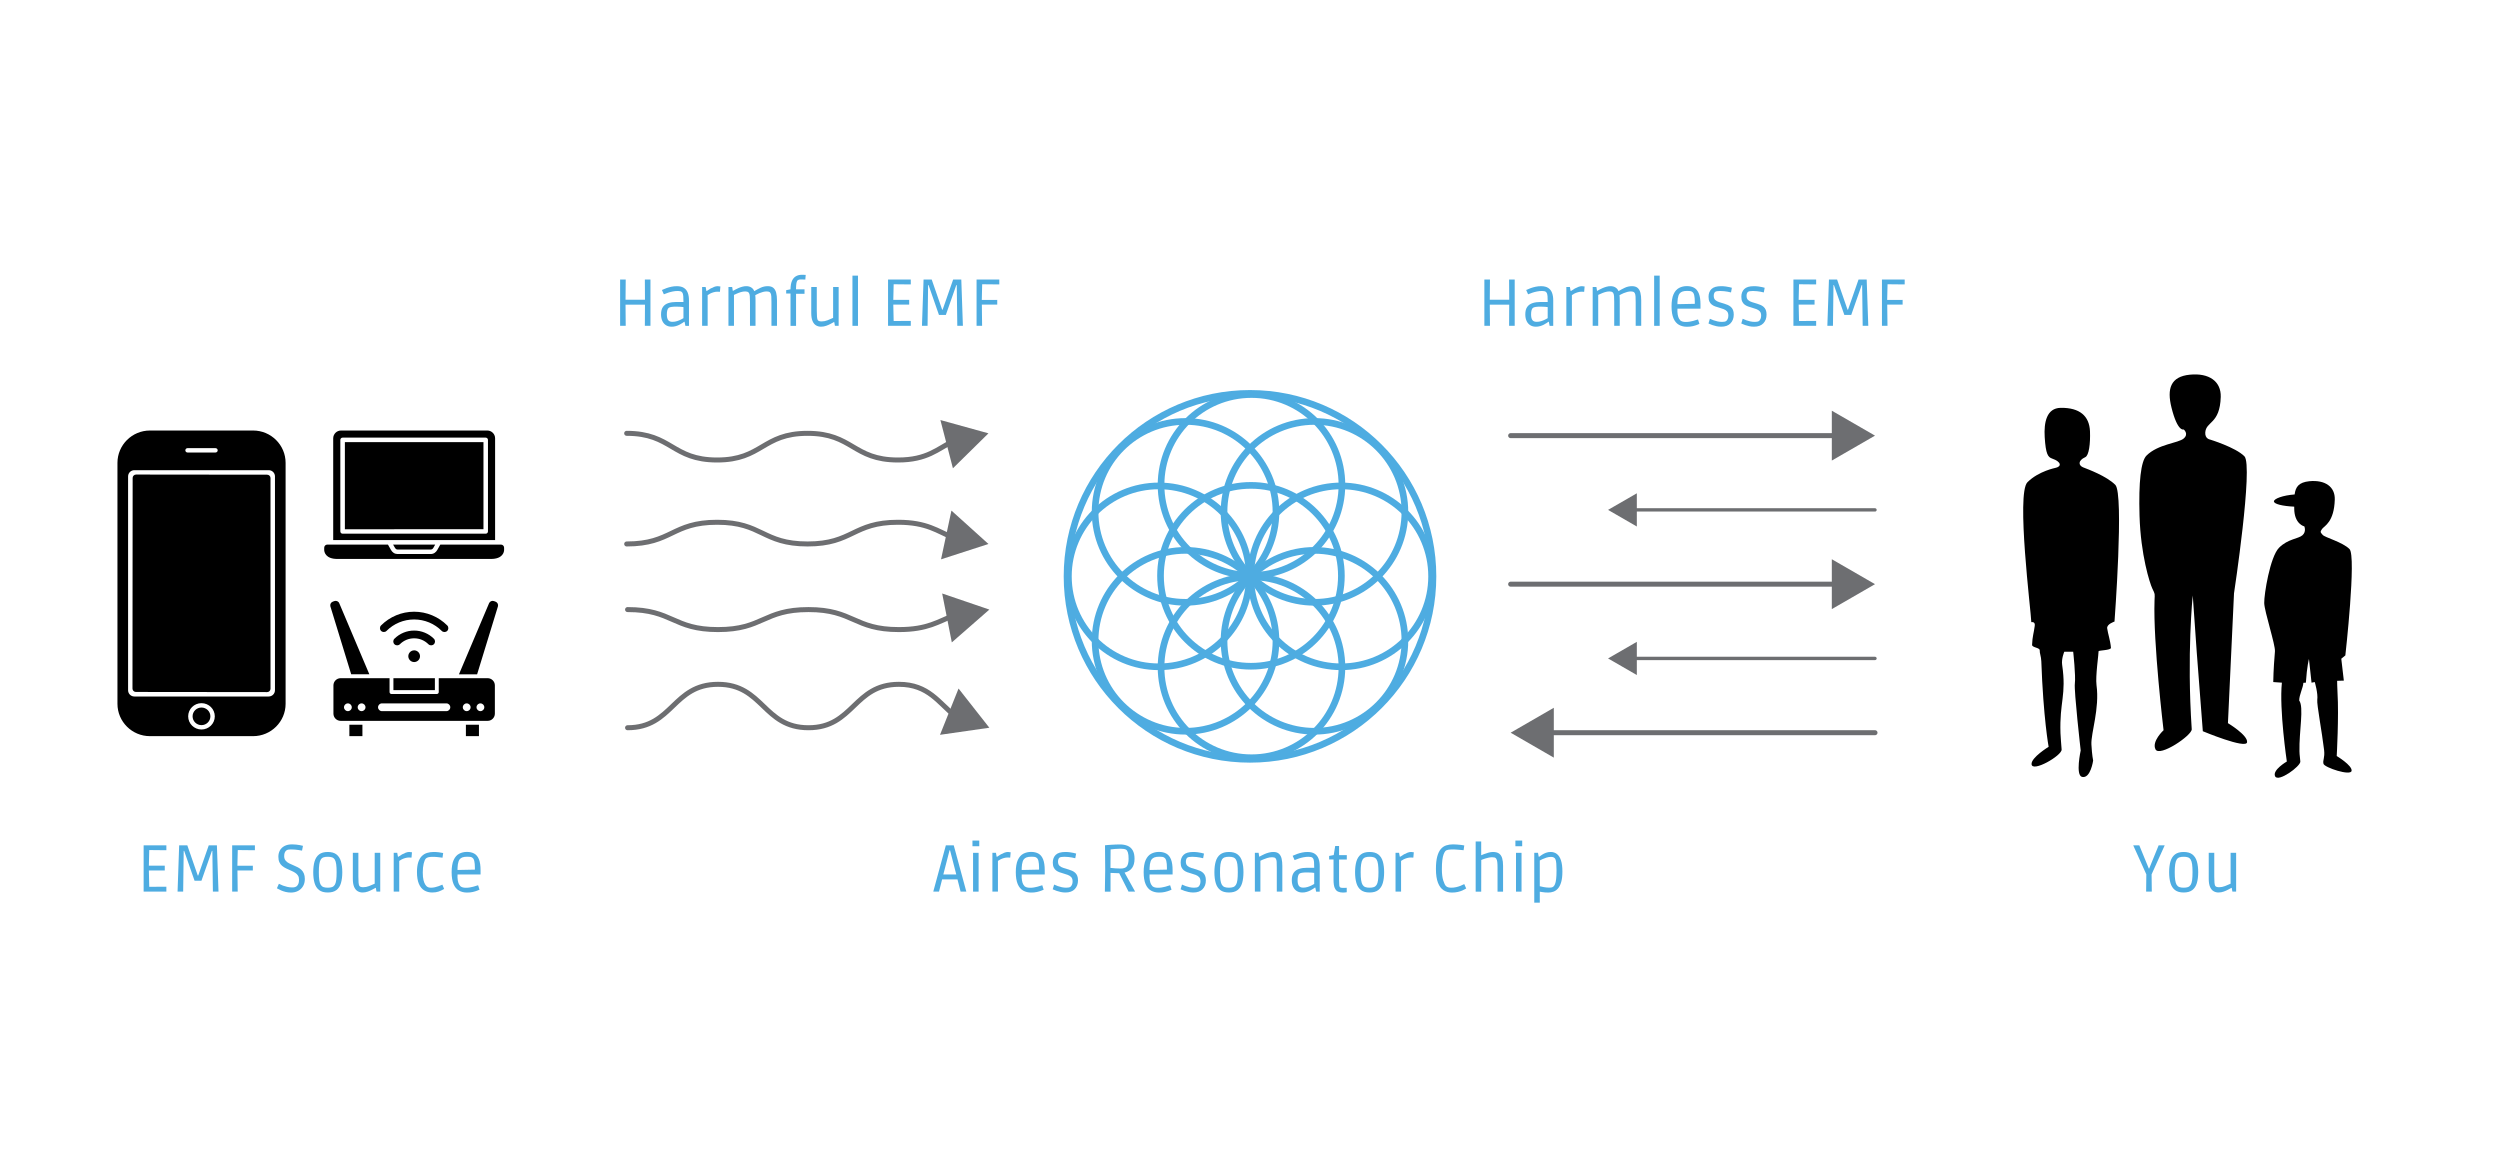 <?xml version="1.0" encoding="UTF-8"?> <svg xmlns="http://www.w3.org/2000/svg" id="Artboard_2" data-name="Artboard 2" viewBox="0 0 1500 700"><defs><style> .cls-1 { fill: #6d6e71; } .cls-1, .cls-2, .cls-3, .cls-4 { stroke-width: 0px; } .cls-2, .cls-3 { fill: #000; } .cls-5 { stroke: #4eace1; stroke-width: 4px; } .cls-5, .cls-6, .cls-7 { fill: none; stroke-miterlimit: 10; } .cls-3 { fill-rule: evenodd; } .cls-6 { stroke-width: 2px; } .cls-6, .cls-7 { stroke: #6d6e71; stroke-linecap: round; } .cls-7 { stroke-width: 3px; } .cls-4 { fill: #4eace1; } </style></defs><g id="Arrows-2" data-name="Arrows"><g><g><path class="cls-7" d="M376,260c27.13,0,27.13,16,54.27,16s27.13-16,54.26-16,27.14,16,54.27,16c17.52,0,23.73-6.67,33.24-11.4"></path><polygon class="cls-1" points="571.75 280.98 593.07 260 564.24 252.02 571.75 280.98"></polygon></g><g><path class="cls-7" d="M571.88,322.57c-9.41-3.84-15.65-9.21-33.07-9.21-27.13,0-27.13,13.02-54.26,13.02-27.14,0-27.14-13.02-54.27-13.02-27.14,0-27.14,13.02-54.27,13.02"></path><polygon class="cls-1" points="570.86 306.35 593.07 326.39 564.62 335.6 570.86 306.35"></polygon></g><g><path class="cls-7" d="M376.54,365.75c27.13,0,27.13,12,54.27,12s27.13-12,54.26-12,27.14,12,54.27,12c17.39,0,23.64-4.93,33.03-8.47"></path><polygon class="cls-1" points="571.09 385.44 593.61 365.75 565.3 356.09 571.09 385.44"></polygon></g><g><path class="cls-7" d="M573.23,429.67c-9.88-7.72-15.97-19.08-33.89-19.08-27.13,0-27.13,26.05-54.26,26.05s-27.14-26.05-54.27-26.05-27.14,26.05-54.27,26.05"></path><polygon class="cls-1" points="575.13 413.12 593.61 436.64 564 440.89 575.13 413.12"></polygon></g></g><g><g><line class="cls-7" x1="906.39" y1="261.38" x2="1103.47" y2="261.38"></line><polygon class="cls-1" points="1099.09 276.34 1125 261.38 1099.09 246.42 1099.09 276.34"></polygon></g><g><line class="cls-6" x1="1125" y1="305.94" x2="979.18" y2="305.94"></line><polygon class="cls-1" points="982.1 295.97 964.83 305.94 982.1 315.91 982.1 295.97"></polygon></g><g><line class="cls-7" x1="906.39" y1="350.5" x2="1103.47" y2="350.5"></line><polygon class="cls-1" points="1099.09 365.46 1125 350.5 1099.09 335.54 1099.09 365.46"></polygon></g><g><line class="cls-6" x1="1125" y1="395.06" x2="979.18" y2="395.06"></line><polygon class="cls-1" points="982.1 385.09 964.83 395.06 982.1 405.03 982.1 385.09"></polygon></g><g><line class="cls-7" x1="1125" y1="439.62" x2="927.92" y2="439.62"></line><polygon class="cls-1" points="932.29 424.66 906.39 439.62 932.29 454.58 932.29 424.66"></polygon></g></g></g><g id="Text-2" data-name="Text"><g><g><path class="cls-4" d="M372.07,195.5v-27.8h3.36l-.12,13.28-1.52-1.12h14.72l-1.52,1.12-.08-13.28h3.36v27.8h-3.36l.08-13.8,1.52,1.12h-14.72l1.52-1.12.12,13.8h-3.36Z"></path><path class="cls-4" d="M402.91,196.02c-1.23,0-2.31-.29-3.26-.86-.95-.57-1.69-1.41-2.22-2.52-.53-1.11-.8-2.45-.8-4.02,0-1.89.38-3.38,1.14-4.46.76-1.08,1.83-1.85,3.22-2.3,1.39-.45,3-.68,4.84-.68h4.24c0-1.33-.03-2.5-.1-3.5s-.29-1.74-.66-2.22c-.27-.37-.63-.61-1.1-.72-.47-.11-.95-.16-1.46-.16-1.04,0-2.06.1-3.06.3-1,.2-1.91.43-2.72.7-.81.27-1.7.6-2.66,1l-1.16-2.6c1.01-.45,1.95-.83,2.8-1.14.85-.31,1.81-.57,2.86-.8,1.05-.23,2.14-.34,3.26-.34,1.81,0,3.25.35,4.32,1.06,1.07.71,1.83,1.69,2.3,2.96.47,1.27.7,2.75.7,4.46v15.32h-2.16l-.48-2.44h-.24c-.27.19-.65.45-1.14.78-.49.33-1.07.67-1.72,1-.65.33-1.38.61-2.18.84-.8.23-1.65.34-2.56.34ZM403.47,193.1c.96,0,1.87-.14,2.74-.42.87-.28,1.64-.59,2.32-.94.68-.35,1.19-.63,1.54-.84v-6.64c-.35-.05-.87-.11-1.56-.18-.69-.07-1.6-.1-2.72-.1-2.48,0-4.01.25-4.6.76-.35.27-.61.74-.8,1.42-.19.68-.28,1.5-.28,2.46,0,1.57.26,2.71.78,3.42.52.71,1.38,1.06,2.58,1.06Z"></path><path class="cls-4" d="M421.27,195.5v-23.28h2.12l.44,2.36h.24c.83-.59,1.57-1.07,2.24-1.44.67-.37,1.38-.71,2.14-1,.76-.29,1.47-.44,2.14-.44.4,0,.95.07,1.64.2l-.28,3.2c-.69-.05-1.19-.08-1.48-.08-.75,0-1.5.11-2.26.32-.76.21-1.46.48-2.1.8s-1.15.63-1.52.92v18.44h-3.32Z"></path><path class="cls-4" d="M437.07,195.5v-23.28h2.24l.36,2.28h.16c.24-.13.64-.35,1.2-.66.56-.31,1.21-.63,1.96-.96.75-.33,1.53-.61,2.36-.84.83-.23,1.64-.34,2.44-.34,1.15,0,2.14.27,2.98.8.84.53,1.43,1.27,1.78,2.2,1.12-.69,2.37-1.37,3.74-2.02,1.37-.65,2.83-.98,4.38-.98,1.44,0,2.56.35,3.36,1.04s1.36,1.67,1.68,2.94.48,2.77.48,4.5v15.32h-3.32v-14.2c0-1.25-.03-2.37-.08-3.36-.05-.99-.23-1.71-.52-2.16-.27-.43-.63-.69-1.1-.78-.47-.09-.85-.14-1.14-.14-.72,0-1.46.1-2.22.3-.76.2-1.47.44-2.14.72-.67.28-1.22.54-1.66.78-.44.24-.73.4-.86.48.05.43.09.88.12,1.36.03.48.04.99.04,1.52v15.48h-3.32v-14.32c0-1.52-.03-2.69-.1-3.52-.07-.83-.25-1.47-.54-1.92-.27-.37-.6-.61-1-.72-.4-.11-.79-.16-1.16-.16-.91,0-1.81.14-2.72.42-.91.28-1.72.59-2.44.92-.72.33-1.27.58-1.64.74v18.56h-3.32Z"></path><path class="cls-4" d="M474.31,195.5v-19.36h-2.6v-2.04l2.6-.52c.03-2.11.32-3.79.88-5.06.56-1.27,1.35-2.19,2.38-2.78s2.23-.88,3.62-.88c.27,0,.57,0,.92.02.35.01.79.03,1.32.06l-.24,2.8c-.72-.03-1.3-.05-1.74-.06-.44-.01-.79-.02-1.06-.02-.72,0-1.28.14-1.68.42-.4.28-.68.84-.84,1.68-.16.84-.25,2.11-.28,3.82h5.12v2.68h-5.08v19.24h-3.32Z"></path><path class="cls-4" d="M492.59,196.02c-1.07,0-2.05-.26-2.94-.78-.89-.52-1.6-1.38-2.12-2.58-.52-1.2-.78-2.85-.78-4.96v-15.48h3.32v14.24c0,1.47.04,2.67.12,3.6.08.93.23,1.59.44,1.96.19.29.49.51.9.64.41.13.89.2,1.42.2,1.2,0,2.39-.23,3.58-.7,1.19-.47,2.3-.94,3.34-1.42v-18.52h3.32v23.28h-2.24l-.4-2.24h-.24c-.4.21-1,.54-1.8.98-.8.44-1.71.85-2.72,1.22-1.01.37-2.08.56-3.2.56Z"></path><path class="cls-4" d="M511.47,195.5v-30.12h3.32v30.12h-3.32Z"></path><path class="cls-4" d="M532.83,195.5v-27.8h13.64v2.96l-11.8-.12,1.56-1.52-.28,11.92-1.48-1h11.04v2.84h-11.04l1.48-1.16.28,12.52-1.56-1.52,11.8-.08v2.96h-13.64Z"></path><path class="cls-4" d="M553.18,195.5l.96-27.8h4.88l6.28,18.12h.28l6.32-18.12h4.88l.96,27.8h-3.36l-.32-24.44h-.28l-6.28,17.92h-4.12l-6.24-17.92h-.28l-.32,24.44h-3.36Z"></path><path class="cls-4" d="M585.94,195.5v-27.8h13.64v2.96l-11.8-.12,1.56-1.52-.28,11.6-1.48-.64,10.76-.04v2.84h-10.76l1.52-.56.16,13.28h-3.32Z"></path></g><g><path class="cls-4" d="M890.62,195.5v-27.8h3.36l-.12,13.28-1.52-1.12h14.72l-1.52,1.12-.08-13.28h3.36v27.8h-3.36l.08-13.8,1.52,1.12h-14.72l1.52-1.12.12,13.8h-3.36Z"></path><path class="cls-4" d="M921.46,196.02c-1.23,0-2.31-.29-3.26-.86-.95-.57-1.69-1.41-2.22-2.52-.53-1.11-.8-2.45-.8-4.02,0-1.89.38-3.38,1.14-4.46s1.83-1.85,3.22-2.3c1.39-.45,3-.68,4.84-.68h4.24c0-1.33-.03-2.5-.1-3.5-.07-1-.29-1.74-.66-2.22-.27-.37-.63-.61-1.1-.72-.47-.11-.95-.16-1.46-.16-1.04,0-2.06.1-3.06.3-1,.2-1.91.43-2.72.7-.81.27-1.7.6-2.66,1l-1.16-2.6c1.01-.45,1.95-.83,2.8-1.14.85-.31,1.81-.57,2.86-.8,1.05-.23,2.14-.34,3.26-.34,1.81,0,3.25.35,4.32,1.06,1.07.71,1.83,1.69,2.3,2.96s.7,2.75.7,4.46v15.32h-2.16l-.48-2.44h-.24c-.27.19-.65.45-1.14.78-.49.33-1.07.67-1.72,1-.65.33-1.38.61-2.18.84-.8.23-1.65.34-2.56.34ZM922.01,193.1c.96,0,1.87-.14,2.74-.42.87-.28,1.64-.59,2.32-.94.68-.35,1.19-.63,1.54-.84v-6.64c-.35-.05-.87-.11-1.56-.18-.69-.07-1.6-.1-2.72-.1-2.48,0-4.01.25-4.6.76-.35.27-.61.74-.8,1.42-.19.68-.28,1.5-.28,2.46,0,1.57.26,2.71.78,3.42.52.71,1.38,1.06,2.58,1.06Z"></path><path class="cls-4" d="M939.81,195.5v-23.28h2.12l.44,2.36h.24c.83-.59,1.57-1.07,2.24-1.44.67-.37,1.38-.71,2.14-1s1.47-.44,2.14-.44c.4,0,.95.07,1.64.2l-.28,3.2c-.69-.05-1.19-.08-1.48-.08-.75,0-1.5.11-2.26.32-.76.21-1.46.48-2.1.8s-1.15.63-1.52.92v18.44h-3.32Z"></path><path class="cls-4" d="M955.61,195.5v-23.28h2.24l.36,2.28h.16c.24-.13.64-.35,1.2-.66.56-.31,1.21-.63,1.96-.96.75-.33,1.53-.61,2.36-.84.83-.23,1.64-.34,2.44-.34,1.15,0,2.14.27,2.98.8.84.53,1.43,1.27,1.78,2.2,1.12-.69,2.37-1.37,3.74-2.02,1.37-.65,2.83-.98,4.38-.98,1.44,0,2.56.35,3.36,1.04.8.69,1.36,1.67,1.68,2.94s.48,2.77.48,4.5v15.32h-3.32v-14.2c0-1.25-.03-2.37-.08-3.36-.05-.99-.23-1.71-.52-2.16-.27-.43-.63-.69-1.1-.78-.47-.09-.85-.14-1.14-.14-.72,0-1.46.1-2.22.3-.76.2-1.47.44-2.14.72-.67.28-1.22.54-1.66.78-.44.24-.73.4-.86.48.05.43.09.88.12,1.36.03.48.04.99.04,1.52v15.48h-3.32v-14.32c0-1.52-.03-2.69-.1-3.52-.07-.83-.25-1.47-.54-1.92-.27-.37-.6-.61-1-.72-.4-.11-.79-.16-1.16-.16-.91,0-1.81.14-2.72.42-.91.28-1.72.59-2.44.92-.72.33-1.27.58-1.64.74v18.56h-3.32Z"></path><path class="cls-4" d="M992.49,195.5v-30.12h3.32v30.12h-3.32Z"></path><path class="cls-4" d="M1012.21,196.06c-1.84,0-3.46-.39-4.86-1.18s-2.49-2.08-3.26-3.88c-.77-1.8-1.16-4.19-1.16-7.18s.41-5.56,1.22-7.32,1.91-3.01,3.3-3.74c1.39-.73,2.95-1.1,4.68-1.1s3.21.35,4.42,1.04,2.14,1.85,2.78,3.46c.64,1.61.96,3.78.96,6.5v2.52h-15.36l1.56-.6c-.11,1.76-.06,3.17.14,4.22.2,1.05.45,1.83.76,2.34.31.51.57.87.78,1.08.37.32.83.56,1.36.72s1.19.24,1.96.24,1.53-.06,2.28-.18c.75-.12,1.44-.27,2.08-.44.64-.17,1.21-.35,1.72-.52.51-.17.92-.3,1.24-.38l.84,2.68c-.24.11-.71.3-1.4.58-.69.28-1.55.54-2.58.78-1.03.24-2.18.36-3.46.36ZM1006.49,183.98l-1.56-1.44,13.48-.28-1.52,1.48c.03-1.89,0-3.52-.1-4.88-.09-1.36-.37-2.4-.82-3.12-.19-.29-.51-.57-.96-.82-.45-.25-1.33-.38-2.64-.38s-2.38.15-3.06.44c-.68.29-1.21.68-1.58,1.16-.99,1.31-1.4,3.92-1.24,7.84Z"></path><path class="cls-4" d="M1032.69,196.02c-.99,0-1.93-.1-2.84-.3-.91-.2-1.72-.43-2.44-.68-.72-.25-1.49-.57-2.32-.94l.84-2.84c.83.37,1.59.69,2.28.94s1.48.47,2.36.66c.88.19,1.79.28,2.72.28.53,0,1.03-.05,1.48-.14.45-.09.81-.26,1.08-.5.29-.27.56-.67.8-1.2.24-.53.36-1.17.36-1.92,0-1.12-.27-1.97-.8-2.56-.53-.59-1.23-1.04-2.08-1.36-.85-.32-1.76-.61-2.72-.88-.77-.21-1.53-.45-2.28-.72-.75-.27-1.42-.63-2.02-1.08-.6-.45-1.08-1.06-1.44-1.82-.36-.76-.54-1.74-.54-2.94,0-1.89.58-3.42,1.74-4.58s3.11-1.74,5.86-1.74c.93,0,1.83.06,2.68.18.85.12,1.61.25,2.26.4.65.15,1.14.27,1.46.38l-.52,2.8c-.72-.19-1.39-.33-2-.44-.61-.11-1.31-.21-2.08-.3-.77-.09-1.59-.14-2.44-.14-.8,0-1.44.05-1.92.14-.48.09-.84.23-1.08.42s-.44.49-.6.9c-.16.41-.24.9-.24,1.46,0,1.12.31,1.96.94,2.52s1.43.99,2.4,1.28c.97.29,1.98.6,3.02.92.72.21,1.41.47,2.08.76.67.29,1.27.68,1.82,1.16.55.48.97,1.09,1.28,1.84.31.75.46,1.67.46,2.76,0,2.16-.65,3.91-1.94,5.26-1.29,1.35-3.17,2.02-5.62,2.02Z"></path><path class="cls-4" d="M1052.37,196.02c-.99,0-1.93-.1-2.84-.3-.91-.2-1.72-.43-2.44-.68-.72-.25-1.49-.57-2.32-.94l.84-2.84c.83.37,1.59.69,2.28.94s1.48.47,2.36.66c.88.19,1.79.28,2.72.28.53,0,1.03-.05,1.48-.14.45-.09.81-.26,1.08-.5.29-.27.56-.67.8-1.2.24-.53.36-1.17.36-1.92,0-1.12-.27-1.97-.8-2.56-.53-.59-1.23-1.04-2.08-1.36s-1.76-.61-2.72-.88c-.77-.21-1.53-.45-2.28-.72-.75-.27-1.42-.63-2.02-1.08-.6-.45-1.08-1.06-1.44-1.82-.36-.76-.54-1.74-.54-2.94,0-1.89.58-3.42,1.74-4.58s3.11-1.74,5.86-1.74c.93,0,1.83.06,2.68.18.85.12,1.61.25,2.26.4.65.15,1.14.27,1.46.38l-.52,2.8c-.72-.19-1.39-.33-2-.44-.61-.11-1.31-.21-2.08-.3-.77-.09-1.59-.14-2.44-.14-.8,0-1.44.05-1.92.14-.48.09-.84.23-1.08.42-.24.19-.44.49-.6.9-.16.41-.24.9-.24,1.46,0,1.12.31,1.96.94,2.52.63.56,1.43.99,2.4,1.28.97.29,1.98.6,3.02.92.72.21,1.41.47,2.08.76.67.29,1.27.68,1.82,1.16.54.48.97,1.09,1.28,1.84.31.75.46,1.67.46,2.76,0,2.16-.65,3.91-1.94,5.26-1.29,1.35-3.17,2.02-5.62,2.02Z"></path><path class="cls-4" d="M1076.05,195.5v-27.8h13.64v2.96l-11.8-.12,1.56-1.52-.28,11.92-1.48-1h11.04v2.84h-11.04l1.48-1.16.28,12.52-1.56-1.52,11.8-.08v2.96h-13.64Z"></path><path class="cls-4" d="M1096.41,195.5l.96-27.8h4.88l6.28,18.12h.28l6.32-18.12h4.88l.96,27.8h-3.36l-.32-24.44h-.28l-6.28,17.92h-4.12l-6.24-17.92h-.28l-.32,24.44h-3.36Z"></path><path class="cls-4" d="M1129.17,195.5v-27.8h13.64v2.96l-11.8-.12,1.56-1.52-.28,11.6-1.48-.64,10.76-.04v2.84h-10.76l1.52-.56.16,13.28h-3.32Z"></path></g></g><g><g><path class="cls-4" d="M86.18,534.98v-27.8h13.64v2.96l-11.8-.12,1.56-1.52-.28,11.92-1.48-1h11.04v2.84h-11.04l1.48-1.16.28,12.52-1.56-1.52,11.8-.08v2.96h-13.64Z"></path><path class="cls-4" d="M106.54,534.98l.96-27.8h4.88l6.28,18.12h.28l6.32-18.12h4.88l.96,27.8h-3.36l-.32-24.44h-.28l-6.28,17.92h-4.12l-6.24-17.92h-.28l-.32,24.44h-3.36Z"></path><path class="cls-4" d="M139.3,534.98v-27.8h13.64v2.96l-11.8-.12,1.56-1.52-.28,11.6-1.48-.64,10.76-.04v2.84h-10.76l1.52-.56.16,13.28h-3.32Z"></path><path class="cls-4" d="M174.54,535.54c-1.09,0-2.15-.13-3.16-.38-1.01-.25-1.91-.55-2.7-.9s-1.63-.77-2.54-1.28c.24-.56.44-1.02.6-1.38s.36-.81.6-1.34c.88.45,1.69.82,2.44,1.1.75.28,1.6.53,2.56.76s1.96.34,3,.34c.67,0,1.19-.06,1.58-.18.39-.12.66-.23.82-.34.53-.37.95-.89,1.24-1.54.29-.65.44-1.5.44-2.54s-.21-1.85-.64-2.52c-.43-.67-.99-1.23-1.7-1.68-.71-.45-1.47-.85-2.3-1.2-1.07-.45-2.07-.91-3-1.36-.93-.45-1.76-.97-2.48-1.56-.72-.59-1.28-1.33-1.68-2.22-.4-.89-.6-2.01-.6-3.34s.31-2.63.92-3.74c.61-1.11,1.53-1.99,2.76-2.64,1.23-.65,2.75-.98,4.56-.98.88,0,1.71.05,2.48.14.77.09,1.47.19,2.08.3.61.11,1.27.25,1.96.44l-.56,2.88c-.75-.13-1.44-.25-2.08-.36-.64-.11-1.36-.19-2.16-.26-.8-.07-1.61-.1-2.44-.1-.67,0-1.19.04-1.58.12-.39.08-.73.21-1.02.4-.35.19-.67.57-.98,1.14-.31.57-.46,1.35-.46,2.34,0,1.09.28,1.99.84,2.68s1.29,1.26,2.2,1.7c.91.44,1.87.87,2.88,1.3.8.32,1.59.69,2.36,1.1.77.41,1.47.91,2.08,1.5.61.59,1.11,1.33,1.48,2.22.37.89.56,1.98.56,3.26,0,1.63-.35,3.05-1.06,4.26-.71,1.21-1.69,2.16-2.94,2.84-1.25.68-2.71,1.02-4.36,1.02Z"></path><path class="cls-4" d="M196.66,535.5c-2.21,0-3.95-.49-5.22-1.48-1.27-.99-2.17-2.39-2.7-4.2-.53-1.81-.8-3.97-.8-6.48s.27-4.67.8-6.48c.53-1.81,1.43-3.21,2.7-4.2,1.27-.99,3.01-1.48,5.22-1.48s3.95.49,5.22,1.48c1.27.99,2.17,2.39,2.7,4.2.53,1.81.8,3.97.8,6.48s-.27,4.67-.8,6.48c-.53,1.81-1.43,3.21-2.7,4.2-1.27.99-3.01,1.48-5.22,1.48ZM196.66,532.62c1.01,0,1.86-.12,2.54-.36s1.23-.68,1.64-1.32c.41-.64.71-1.57.88-2.8.17-1.23.26-2.83.26-4.8s-.09-3.57-.26-4.8c-.17-1.23-.47-2.17-.88-2.82s-.96-1.09-1.64-1.32c-.68-.23-1.53-.34-2.54-.34s-1.86.11-2.54.34c-.68.23-1.23.67-1.64,1.32-.41.65-.71,1.59-.9,2.82-.19,1.23-.28,2.83-.28,4.8s.09,3.57.28,4.8c.19,1.23.49,2.16.9,2.8.41.64.96,1.08,1.64,1.32s1.53.36,2.54.36Z"></path><path class="cls-4" d="M217.54,535.5c-1.07,0-2.05-.26-2.94-.78-.89-.52-1.6-1.38-2.12-2.58s-.78-2.85-.78-4.96v-15.48h3.32v14.24c0,1.47.04,2.67.12,3.6s.23,1.59.44,1.96c.19.29.49.51.9.64.41.13.89.2,1.42.2,1.2,0,2.39-.23,3.58-.7,1.19-.47,2.3-.94,3.34-1.42v-18.52h3.32v23.28h-2.24l-.4-2.24h-.24c-.4.21-1,.54-1.8.98-.8.44-1.71.85-2.72,1.22-1.01.37-2.08.56-3.2.56Z"></path><path class="cls-4" d="M236.22,534.98v-23.28h2.12l.44,2.36h.24c.83-.59,1.57-1.07,2.24-1.44.67-.37,1.38-.71,2.14-1,.76-.29,1.47-.44,2.14-.44.4,0,.95.07,1.64.2l-.28,3.2c-.69-.05-1.19-.08-1.48-.08-.75,0-1.5.11-2.26.32-.76.21-1.46.48-2.1.8s-1.15.63-1.52.92v18.44h-3.32Z"></path><path class="cls-4" d="M259.38,535.5c-1.81,0-3.41-.41-4.8-1.24-1.39-.83-2.47-2.14-3.24-3.94-.77-1.8-1.16-4.15-1.16-7.06,0-2.37.26-4.35.78-5.92s1.23-2.81,2.14-3.7c.91-.89,1.97-1.53,3.2-1.9,1.23-.37,2.53-.56,3.92-.56,1.01,0,2.05.07,3.1.2,1.05.13,1.91.28,2.58.44l-.4,2.8c-.51-.05-1.31-.15-2.4-.3-1.09-.15-2.27-.22-3.52-.22-.99,0-1.82.08-2.5.24-.68.16-1.21.43-1.58.8-.51.56-.94,1.58-1.3,3.06-.36,1.48-.54,3.25-.54,5.3,0,1.89.15,3.42.44,4.58.29,1.16.64,2.04,1.04,2.64s.76,1.02,1.08,1.26c.21.16.5.31.86.44s.87.2,1.54.2c.77,0,1.56-.09,2.36-.28.8-.19,1.53-.4,2.2-.64.67-.24,1.41-.55,2.24-.92l1.04,2.6c-1.17.69-2.29,1.22-3.36,1.58-1.07.36-2.31.54-3.72.54Z"></path><path class="cls-4" d="M280.26,535.54c-1.84,0-3.46-.39-4.86-1.18s-2.49-2.08-3.26-3.88-1.16-4.19-1.16-7.18.41-5.56,1.22-7.32c.81-1.76,1.91-3.01,3.3-3.74,1.39-.73,2.95-1.1,4.68-1.1s3.21.35,4.42,1.04c1.21.69,2.14,1.85,2.78,3.46.64,1.61.96,3.78.96,6.5v2.52h-15.36l1.56-.6c-.11,1.76-.06,3.17.14,4.22.2,1.05.45,1.83.76,2.34s.57.87.78,1.08c.37.32.83.56,1.36.72s1.19.24,1.96.24,1.53-.06,2.28-.18,1.44-.27,2.08-.44c.64-.17,1.21-.35,1.72-.52.51-.17.92-.3,1.24-.38l.84,2.68c-.24.11-.71.3-1.4.58-.69.28-1.55.54-2.58.78-1.03.24-2.18.36-3.46.36ZM274.54,523.46l-1.56-1.44,13.48-.28-1.52,1.48c.03-1.89,0-3.52-.1-4.88-.09-1.36-.37-2.4-.82-3.12-.19-.29-.51-.57-.96-.82-.45-.25-1.33-.38-2.64-.38s-2.38.15-3.06.44c-.68.29-1.21.68-1.58,1.16-.99,1.31-1.4,3.92-1.24,7.84Z"></path></g><g><path class="cls-4" d="M559.96,534.98l7.56-27.8h4.72l7.56,27.8h-3.44l-2.12-8.32,1.68.96h-12l1.6-.96-2.12,8.32h-3.44ZM565.6,526.22l-1.12-1.56h10.8l-1.12,1.56-4.52-17.56,1.88,1.48h-3.28l1.88-1.48-4.52,17.56Z"></path><path class="cls-4" d="M583.48,507.74v-3.4h4.08v3.4h-4.08ZM583.84,534.98v-23.28h3.32v23.28h-3.32Z"></path><path class="cls-4" d="M595.44,534.98v-23.28h2.12l.44,2.36h.24c.83-.59,1.57-1.07,2.24-1.44.67-.37,1.38-.71,2.14-1,.76-.29,1.47-.44,2.14-.44.4,0,.95.07,1.64.2l-.28,3.2c-.69-.05-1.19-.08-1.48-.08-.75,0-1.5.11-2.26.32-.76.21-1.46.48-2.1.8s-1.15.63-1.52.92v18.44h-3.32Z"></path><path class="cls-4" d="M618.76,535.54c-1.84,0-3.46-.39-4.86-1.18s-2.49-2.08-3.26-3.88c-.77-1.8-1.16-4.19-1.16-7.18s.41-5.56,1.22-7.32,1.91-3.01,3.3-3.74,2.95-1.1,4.68-1.1,3.21.35,4.42,1.04,2.14,1.85,2.78,3.46.96,3.78.96,6.5v2.52h-15.36l1.56-.6c-.11,1.76-.06,3.17.14,4.22.2,1.05.45,1.83.76,2.34.31.51.57.87.78,1.08.37.32.83.56,1.36.72s1.19.24,1.96.24,1.53-.06,2.28-.18c.75-.12,1.44-.27,2.08-.44.64-.17,1.21-.35,1.72-.52s.92-.3,1.24-.38l.84,2.68c-.24.11-.71.3-1.4.58-.69.28-1.55.54-2.58.78-1.03.24-2.18.36-3.46.36ZM613.04,523.46l-1.56-1.44,13.48-.28-1.52,1.48c.03-1.89,0-3.52-.1-4.88-.09-1.36-.37-2.4-.82-3.12-.19-.29-.51-.57-.96-.82-.45-.25-1.33-.38-2.64-.38s-2.38.15-3.06.44c-.68.29-1.21.68-1.58,1.16-.99,1.31-1.4,3.92-1.24,7.84Z"></path><path class="cls-4" d="M639.24,535.5c-.99,0-1.93-.1-2.84-.3-.91-.2-1.72-.43-2.44-.68-.72-.25-1.49-.57-2.32-.94l.84-2.84c.83.37,1.59.69,2.28.94.69.25,1.48.47,2.36.66.88.19,1.79.28,2.72.28.53,0,1.03-.05,1.48-.14.45-.09.81-.26,1.08-.5.29-.27.56-.67.8-1.2.24-.53.36-1.17.36-1.92,0-1.12-.27-1.97-.8-2.56-.53-.59-1.23-1.04-2.08-1.36-.85-.32-1.76-.61-2.72-.88-.77-.21-1.53-.45-2.28-.72-.75-.27-1.42-.63-2.02-1.08-.6-.45-1.08-1.06-1.44-1.82s-.54-1.74-.54-2.94c0-1.89.58-3.42,1.74-4.58s3.11-1.74,5.86-1.74c.93,0,1.83.06,2.68.18.85.12,1.61.25,2.26.4.65.15,1.14.27,1.46.38l-.52,2.8c-.72-.19-1.39-.33-2-.44-.61-.11-1.31-.21-2.08-.3-.77-.09-1.59-.14-2.44-.14-.8,0-1.44.05-1.92.14-.48.09-.84.23-1.08.42-.24.19-.44.49-.6.9-.16.41-.24.9-.24,1.46,0,1.12.31,1.96.94,2.52.63.56,1.43.99,2.4,1.28.97.29,1.98.6,3.02.92.72.21,1.41.47,2.08.76.67.29,1.27.68,1.82,1.16.54.48.97,1.09,1.28,1.84.31.75.46,1.67.46,2.76,0,2.16-.65,3.91-1.94,5.26s-3.17,2.02-5.62,2.02Z"></path><path class="cls-4" d="M662.92,534.98l.2-13.16-.12-14.64c.29-.05.77-.11,1.44-.16.67-.05,1.43-.11,2.28-.16s1.73-.1,2.62-.14c.89-.04,1.73-.06,2.5-.06,1.81,0,3.39.28,4.72.84,1.33.56,2.36,1.47,3.08,2.74.72,1.27,1.08,2.95,1.08,5.06,0,2.32-.51,4.16-1.52,5.52s-2.48,2.27-4.4,2.72v.12l6.28,11.32h-3.96l-5.6-11.04-5.2-.2v11.24h-3.4ZM672.24,521.14c1.97,0,3.29-.47,3.94-1.42.65-.95.98-2.43.98-4.46,0-1.65-.14-2.91-.42-3.78s-.66-1.43-1.14-1.7c-.29-.19-.74-.33-1.34-.42-.6-.09-1.25-.14-1.94-.14-1.09,0-2.21.05-3.34.16-1.13.11-2.01.2-2.62.28l-.08,11.08c.93.11,1.93.2,2.98.28,1.05.08,2.05.12,2.98.12Z"></path><path class="cls-4" d="M695.48,535.54c-1.84,0-3.46-.39-4.86-1.18s-2.49-2.08-3.26-3.88-1.16-4.19-1.16-7.18.41-5.56,1.22-7.32c.81-1.76,1.91-3.01,3.3-3.74s2.95-1.1,4.68-1.1,3.21.35,4.42,1.04c1.21.69,2.14,1.85,2.78,3.46.64,1.61.96,3.78.96,6.5v2.52h-15.36l1.56-.6c-.11,1.76-.06,3.17.14,4.22.2,1.05.45,1.83.76,2.34.31.51.57.87.78,1.08.37.32.83.56,1.36.72s1.19.24,1.96.24,1.53-.06,2.28-.18,1.44-.27,2.08-.44c.64-.17,1.21-.35,1.72-.52.51-.17.92-.3,1.24-.38l.84,2.68c-.24.11-.71.3-1.4.58s-1.55.54-2.58.78c-1.03.24-2.18.36-3.46.36ZM689.76,523.46l-1.56-1.44,13.48-.28-1.52,1.48c.03-1.89,0-3.52-.1-4.88-.09-1.36-.37-2.4-.82-3.12-.19-.29-.51-.57-.96-.82-.45-.25-1.33-.38-2.64-.38s-2.38.15-3.06.44c-.68.29-1.21.68-1.58,1.16-.99,1.31-1.4,3.92-1.24,7.84Z"></path><path class="cls-4" d="M715.96,535.5c-.99,0-1.93-.1-2.84-.3s-1.72-.43-2.44-.68c-.72-.25-1.49-.57-2.32-.94l.84-2.84c.83.37,1.59.69,2.28.94.69.25,1.48.47,2.36.66.88.19,1.79.28,2.72.28.53,0,1.03-.05,1.48-.14s.81-.26,1.08-.5c.29-.27.56-.67.8-1.2.24-.53.36-1.17.36-1.92,0-1.12-.27-1.97-.8-2.56-.53-.59-1.23-1.04-2.08-1.36-.85-.32-1.76-.61-2.72-.88-.77-.21-1.53-.45-2.28-.72-.75-.27-1.42-.63-2.02-1.08-.6-.45-1.08-1.06-1.44-1.82-.36-.76-.54-1.74-.54-2.94,0-1.89.58-3.42,1.74-4.58s3.11-1.74,5.86-1.74c.93,0,1.83.06,2.68.18.85.12,1.61.25,2.26.4.65.15,1.14.27,1.46.38l-.52,2.8c-.72-.19-1.39-.33-2-.44-.61-.11-1.31-.21-2.08-.3-.77-.09-1.59-.14-2.44-.14-.8,0-1.44.05-1.92.14-.48.09-.84.23-1.08.42s-.44.49-.6.9c-.16.41-.24.9-.24,1.46,0,1.12.31,1.96.94,2.52.63.56,1.43.99,2.4,1.28.97.29,1.98.6,3.02.92.72.21,1.41.47,2.08.76.67.29,1.27.68,1.82,1.16.55.48.97,1.09,1.28,1.84.31.75.46,1.67.46,2.76,0,2.16-.65,3.91-1.94,5.26-1.29,1.35-3.17,2.02-5.62,2.02Z"></path><path class="cls-4" d="M737.36,535.5c-2.21,0-3.95-.49-5.22-1.48s-2.17-2.39-2.7-4.2c-.53-1.81-.8-3.97-.8-6.48s.27-4.67.8-6.48c.53-1.81,1.43-3.21,2.7-4.2,1.27-.99,3.01-1.48,5.22-1.48s3.95.49,5.22,1.48c1.27.99,2.17,2.39,2.7,4.2.53,1.81.8,3.97.8,6.48s-.27,4.67-.8,6.48c-.53,1.81-1.43,3.21-2.7,4.2s-3.01,1.48-5.22,1.48ZM737.36,532.62c1.01,0,1.86-.12,2.54-.36.68-.24,1.23-.68,1.64-1.32.41-.64.71-1.57.88-2.8.17-1.23.26-2.83.26-4.8s-.09-3.57-.26-4.8c-.17-1.23-.47-2.17-.88-2.82-.41-.65-.96-1.09-1.64-1.32-.68-.23-1.53-.34-2.54-.34s-1.86.11-2.54.34c-.68.23-1.23.67-1.64,1.32s-.71,1.59-.9,2.82c-.19,1.23-.28,2.83-.28,4.8s.09,3.57.28,4.8c.19,1.23.49,2.16.9,2.8.41.64.96,1.08,1.64,1.32.68.24,1.53.36,2.54.36Z"></path><path class="cls-4" d="M752.92,534.98v-23.28h2.24l.36,2.28h.2c.24-.13.64-.35,1.2-.66.56-.31,1.23-.63,2-.96.77-.33,1.6-.61,2.48-.84s1.76-.34,2.64-.34c1.47,0,2.59.37,3.36,1.1s1.3,1.73,1.58,2.98c.28,1.25.42,2.67.42,4.24v15.48h-3.32v-14.32c0-1.57-.03-2.77-.08-3.6-.05-.83-.23-1.45-.52-1.88-.21-.35-.52-.57-.92-.68-.4-.11-.83-.16-1.28-.16-.96,0-1.94.15-2.94.46-1,.31-1.87.63-2.62.96-.75.33-1.24.57-1.48.7v18.52h-3.32Z"></path><path class="cls-4" d="M781.36,535.5c-1.23,0-2.31-.29-3.26-.86-.95-.57-1.69-1.41-2.22-2.52-.53-1.11-.8-2.45-.8-4.02,0-1.89.38-3.38,1.14-4.46s1.83-1.85,3.22-2.3c1.39-.45,3-.68,4.84-.68h4.24c0-1.33-.03-2.5-.1-3.5s-.29-1.74-.66-2.22c-.27-.37-.63-.61-1.1-.72s-.95-.16-1.46-.16c-1.04,0-2.06.1-3.06.3s-1.91.43-2.72.7-1.7.6-2.66,1l-1.16-2.6c1.01-.45,1.95-.83,2.8-1.14s1.81-.57,2.86-.8c1.05-.23,2.14-.34,3.26-.34,1.81,0,3.25.35,4.32,1.06,1.07.71,1.83,1.69,2.3,2.96.47,1.27.7,2.75.7,4.46v15.32h-2.16l-.48-2.44h-.24c-.27.19-.65.45-1.14.78-.49.33-1.07.67-1.72,1-.65.33-1.38.61-2.18.84-.8.23-1.65.34-2.56.34ZM781.92,532.58c.96,0,1.87-.14,2.74-.42s1.64-.59,2.32-.94,1.19-.63,1.54-.84v-6.64c-.35-.05-.87-.11-1.56-.18-.69-.07-1.6-.1-2.72-.1-2.48,0-4.01.25-4.6.76-.35.27-.61.74-.8,1.42-.19.68-.28,1.5-.28,2.46,0,1.57.26,2.71.78,3.42.52.71,1.38,1.06,2.58,1.06Z"></path><path class="cls-4" d="M805.8,535.54c-1.15,0-2.15-.19-3-.58-.85-.39-1.51-1.13-1.98-2.24-.47-1.11-.7-2.75-.7-4.94v-12.12h-2.64v-2.08l2.76-.56.88-5.44h2.32v5.48h4.64v2.68h-4.64v12.28c0,1.47.04,2.53.12,3.2.08.67.29,1.09.62,1.26.33.17.9.26,1.7.26.43,0,.8,0,1.12-.02s.67-.03,1.04-.06v2.68c-.8.13-1.55.2-2.24.2Z"></path><path class="cls-4" d="M821.76,535.5c-2.21,0-3.95-.49-5.22-1.48-1.27-.99-2.17-2.39-2.7-4.2s-.8-3.97-.8-6.48.27-4.67.8-6.48,1.43-3.21,2.7-4.2c1.27-.99,3.01-1.48,5.22-1.48s3.95.49,5.22,1.48c1.27.99,2.17,2.39,2.7,4.2s.8,3.97.8,6.48-.27,4.67-.8,6.48-1.43,3.21-2.7,4.2c-1.27.99-3.01,1.48-5.22,1.48ZM821.76,532.62c1.01,0,1.86-.12,2.54-.36.68-.24,1.23-.68,1.64-1.32.41-.64.71-1.57.88-2.8.17-1.23.26-2.83.26-4.8s-.09-3.57-.26-4.8c-.17-1.23-.47-2.17-.88-2.82s-.96-1.09-1.64-1.32-1.53-.34-2.54-.34-1.86.11-2.54.34-1.23.67-1.64,1.32c-.41.65-.71,1.59-.9,2.82-.19,1.23-.28,2.83-.28,4.8s.09,3.57.28,4.8c.19,1.23.49,2.16.9,2.8.41.64.96,1.08,1.64,1.32.68.24,1.53.36,2.54.36Z"></path><path class="cls-4" d="M837.32,534.98v-23.28h2.12l.44,2.36h.24c.83-.59,1.57-1.07,2.24-1.44.67-.37,1.38-.71,2.14-1,.76-.29,1.47-.44,2.14-.44.4,0,.95.07,1.64.2l-.28,3.2c-.69-.05-1.19-.08-1.48-.08-.75,0-1.5.11-2.26.32-.76.21-1.46.48-2.1.8-.64.32-1.15.63-1.52.92v18.44h-3.32Z"></path><path class="cls-4" d="M871.16,535.54c-1.89,0-3.56-.46-5-1.38s-2.57-2.42-3.38-4.5-1.22-4.84-1.22-8.28c0-3.04.26-5.53.78-7.46.52-1.93,1.24-3.43,2.16-4.5.92-1.07,2.01-1.8,3.26-2.2,1.25-.4,2.61-.6,4.08-.6.64,0,1.4.03,2.28.1s1.73.15,2.56.24c.83.09,1.45.19,1.88.3l-.4,2.88c-.24-.03-.63-.07-1.16-.12s-1.12-.11-1.76-.16-1.25-.1-1.84-.14c-.59-.04-1.04-.06-1.36-.06-1.31,0-2.35.07-3.14.2-.79.13-1.37.43-1.74.88-.35.43-.68,1.05-1,1.88-.32.83-.57,1.95-.76,3.38-.19,1.43-.28,3.26-.28,5.5,0,2.83.27,5.09.82,6.78s1.09,2.81,1.62,3.34c.37.37.83.63,1.36.78s1.13.22,1.8.22c1.01,0,1.99-.11,2.94-.32.95-.21,1.79-.47,2.52-.76.73-.29,1.53-.65,2.38-1.08l1.16,2.64c-.83.48-1.61.89-2.36,1.22-.75.33-1.65.62-2.7.86-1.05.24-2.22.36-3.5.36Z"></path><path class="cls-4" d="M885.4,534.98v-30.12h3.32v9.4l-.84-.76c.72-.32,1.55-.66,2.48-1.02.93-.36,1.87-.67,2.82-.92s1.81-.38,2.58-.38c1.57,0,2.8.32,3.68.96.88.64,1.5,1.57,1.86,2.8s.54,2.75.54,4.56v15.48h-3.32v-14.32c0-1.49-.05-2.67-.16-3.52-.11-.85-.32-1.51-.64-1.96-.27-.37-.59-.61-.98-.7s-.86-.14-1.42-.14c-.64,0-1.32.07-2.04.22-.72.15-1.42.33-2.1.54s-1.28.42-1.8.62c-.52.2-.89.37-1.1.5l.48-.76-.04,19.52h-3.32Z"></path><path class="cls-4" d="M909.24,507.74v-3.4h4.08v3.4h-4.08ZM909.6,534.98v-23.28h3.32v23.28h-3.32Z"></path><path class="cls-4" d="M920.56,541.62v-29.92h2.24l.44,2.36h.24c.51-.37,1.09-.78,1.76-1.22.67-.44,1.43-.83,2.3-1.16.87-.33,1.82-.5,2.86-.5,1.44,0,2.69.41,3.74,1.22s1.87,2.08,2.44,3.8c.57,1.72.86,3.95.86,6.7,0,2.59-.24,4.7-.72,6.34s-1.12,2.92-1.92,3.84-1.71,1.56-2.72,1.92c-1.01.36-2.04.54-3.08.54-.64,0-1.29-.03-1.96-.08-.67-.05-1.27-.13-1.82-.22-.55-.09-.99-.17-1.34-.22v6.6h-3.32ZM929.76,532.58c.29,0,.66-.03,1.1-.1.44-.07.83-.25,1.18-.54.37-.32.7-.82.98-1.5.28-.68.5-1.67.66-2.98.16-1.31.24-3.04.24-5.2,0-1.76-.05-3.14-.14-4.14s-.23-1.75-.4-2.24c-.17-.49-.38-.85-.62-1.06-.13-.13-.37-.28-.7-.44-.33-.16-.85-.24-1.54-.24-.85,0-1.73.14-2.62.42-.89.28-1.7.59-2.42.92-.72.33-1.25.61-1.6.82v15.44c.56.16,1.4.34,2.52.54,1.12.2,2.24.3,3.36.3Z"></path></g><g><path class="cls-4" d="M1287.68,534.98l.12-10.36-7.88-17.44h3.64l5.72,13.92h.24l5.68-13.92h3.64l-7.88,17.44.12,10.36h-3.4Z"></path><path class="cls-4" d="M1310.2,535.5c-2.21,0-3.95-.49-5.22-1.48s-2.17-2.39-2.7-4.2c-.53-1.81-.8-3.97-.8-6.48s.27-4.67.8-6.48c.53-1.81,1.43-3.21,2.7-4.2s3.01-1.48,5.22-1.48,3.95.49,5.22,1.48,2.17,2.39,2.7,4.2c.53,1.81.8,3.97.8,6.48s-.27,4.67-.8,6.48c-.53,1.81-1.43,3.21-2.7,4.2s-3.01,1.48-5.22,1.48ZM1310.2,532.62c1.01,0,1.86-.12,2.54-.36.68-.24,1.23-.68,1.64-1.32.41-.64.71-1.57.88-2.8.17-1.23.26-2.83.26-4.8s-.09-3.57-.26-4.8c-.17-1.23-.47-2.17-.88-2.82-.41-.65-.96-1.09-1.64-1.32-.68-.23-1.53-.34-2.54-.34s-1.86.11-2.54.34c-.68.23-1.23.67-1.64,1.32-.41.65-.71,1.59-.9,2.82-.19,1.23-.28,2.83-.28,4.8s.09,3.57.28,4.8c.19,1.23.49,2.16.9,2.8.41.64.96,1.08,1.64,1.32.68.24,1.53.36,2.54.36Z"></path><path class="cls-4" d="M1331.08,535.5c-1.07,0-2.05-.26-2.94-.78-.89-.52-1.6-1.38-2.12-2.58-.52-1.2-.78-2.85-.78-4.96v-15.48h3.32v14.24c0,1.47.04,2.67.12,3.6.08.93.23,1.59.44,1.96.19.29.49.51.9.64.41.13.89.2,1.42.2,1.2,0,2.39-.23,3.58-.7s2.3-.94,3.34-1.42v-18.52h3.32v23.28h-2.24l-.4-2.24h-.24c-.4.21-1,.54-1.8.98-.8.44-1.71.85-2.72,1.22s-2.08.56-3.2.56Z"></path></g></g></g><g id="Icons-2" data-name="Icons"><g id="People-2" data-name="People"><path class="cls-2" d="M1402.03,453.62s1.35-23.75.48-38c-.18-2.83-.23-7.14-.23-7.14l4.02-.11-1.53-13.14,2.44-1.99s6.71-59.61,2.49-63.81c-4.22-4.22-14.81-6.96-16.08-8.49-1.25-1.5-1.76-1.67-.39-3.56,1.37-1.87,7.25-4.04,7.64-17.66.23-7.62-5.73-11.91-15.28-10.99-6.3.66-8.24,3.37-8.81,7.94-7.09.52-12.43,2.56-12.43,4.15s5.2,2.85,12.18,3.17v.98c0,9.54,6.07,10.86,6.07,10.86,0,0,1.35,3.13-1.14,5.32-2.49,2.19-8.65,2.1-14.03,7.48-5.39,5.39-9.04,28.1-8.9,33.22.14,5.13,6.78,25.18,6.43,28.99-.3,3.42-.89,11.04-1.01,18.39l5.18.36c-1.67,16.04,2.97,47.31,2.97,47.31,0,0-8.9,5.13-7.02,8.9,1.87,3.76,15.31-6.05,15.12-8.9-.18-2.58-.46-3.35-.53-6.18-.27-11.75,2.8-26.53-.16-30.43.05-3.53,2.33-7.53,2.51-10.61l1.5-.09c.66-10.01,1.85-14.21,1.85-14.21l1.55,14.21,1.94-.36s2.05,6.87,1.5,10.68c-.36,2.64,2.87,19.64,4.1,30.11.55,4.84-.96,6.04-.36,8.28.62,2.21,16.38,7.48,16.86,4.18.46-3.22-8.92-8.87-8.92-8.87"></path><path class="cls-2" d="M1340.4,356.04s11.68-76.86,6.24-82.28c-5.42-5.42-20.72-10.06-20.72-10.06,0,0-2.94-.45-2.76-4.11.36-6.94,8.81-4.93,9.29-21.45.27-9.29-6.96-14.49-18.55-13.33-11.59,1.15-13.81,8.45-11.01,19.71,3.73,14.96,7.34,13.15,7.34,13.15,0,0,3.23,2.62,0,5.42-3.23,2.82-15.39,3.32-22.33,10.26-3.37,3.37-4.77,15.82-4.18,36.07.68,23.55,6.17,40.5,7.64,43.62,1.79,3.77,1.51,2.82,1.36,7.25-.9,25.22,5.42,77.85,5.42,77.85,0,0-7.25,6.64-4.84,11.46,2.42,4.84,21.97-8.41,21.74-12.07-3.03-45.27.61-80.27.61-80.27l2.42,34.4,3.62,47.07s25.94,10.85,26.55,6.64c.61-4.23-11.48-11.48-11.48-11.48l3.64-77.86Z"></path><path class="cls-2" d="M1268.7,372.95s5.78-76.69.49-82.03c-5.32-5.32-16.46-9.39-19.23-10.48-2.77-1.06-3.52-3.99,1.22-6.16,2.17-.98,3.1-8,2.81-15.55-.4-9.11-6.14-14.18-17.55-14.03-8.49.13-10.15,8.73-9.62,17.55.64,10.35,1.95,12.03,4.48,12.9,5.54,1.93,5.98,4.83,1.62,5.67.78-.16-9.66,1.73-16.46,8.53-6.8,6.8,2.15,77.46,2.33,83.96,0,0,2.46-.6,2.06,2.19-.6,4.61-1.4,6.18-1.6,11.41-.04,1.68,4.74,1.62,4.59,3.32-.11,1.6.84,3.59.95,6.51,1.2,34.01,4.39,51.34,4.39,51.34,0,0-10.5,6.43-10.24,10.39.29,5.27,18.3-5.16,18.04-8.75-.24-3.41-.58-6.94-.69-9.79-.64-19.06,3.68-22.76,1-41.04-.53-3.66,1.29-7.87,1.29-7.87h5.34s1.6,14.65,1,19.06c-.6,4.28,3.5,40.19,3.5,40.19,0,0-3.26,14.93.82,15.87,5.12,1.2,6.65-9.82,6.65-9.82,0,0-.69-3.1-1.04-9.66-.33-6.82,5.01-21.51,3.06-35.59-.71-5.25,1.37-19.34,1.24-20.3-.04-.64,7.56-.55,7.42-2.1-.33-4.3-1.79-8.31-2.26-11.66-.36-2.55,4.41-4.08,4.41-4.08"></path></g><g id="Electronics-2" data-name="Electronics"><g><path class="cls-2" d="M151.86,258.31h-61.89c-10.75,0-19.5,8.71-19.5,19.41v144.56c0,10.71,8.75,19.41,19.5,19.41h61.89c10.75,0,19.5-8.71,19.5-19.41v-144.56c0-10.71-8.75-19.41-19.5-19.41h0ZM112.52,268.89h16.78c.73,0,1.32.59,1.32,1.31s-.6,1.31-1.32,1.31h-16.78c-.73,0-1.32-.59-1.32-1.31,0-.72.59-1.31,1.32-1.31ZM120.89,437.7c-4.41,0-7.99-3.54-7.99-7.9s3.58-7.9,7.99-7.9,7.99,3.54,7.99,7.9-3.58,7.9-7.99,7.9ZM164.97,414.18c0,2.05-1.69,3.72-3.76,3.72h-80.6c-2.08,0-3.76-1.67-3.76-3.72v-128.35c0-2.05,1.69-3.73,3.76-3.73h80.61c2.08,0,3.76,1.67,3.76,3.73v128.35Z"></path><path class="cls-2" d="M160.29,284.82l-78.66-.09c-1.12,0-2.04.9-2.04,2.01l-.1,126.42c0,1.11.92,2.01,2.04,2.01l78.75.09h0c.54,0,1.05-.21,1.43-.59s.6-.89.6-1.43v-126.41c0-1.11-.91-2.01-2.03-2.01h0Z"></path><path class="cls-2" d="M120.89,424.52c-2.95,0-5.34,2.37-5.34,5.28s2.4,5.28,5.34,5.28,5.34-2.37,5.34-5.28-2.4-5.28-5.34-5.28Z"></path></g><path class="cls-3" d="M297.06,324.05v-61.06c0-2.59-2.11-4.68-4.7-4.68h-87.74c-2.59,0-4.69,2.09-4.7,4.68v61.06h97.13ZM202.39,335.37h92.2c7.15,0,7.87-4.22,7.87-5.42v-1.32c0-1.04-.84-1.88-1.87-1.88h-36.4l-1.79,3.18h0c-.39.72-.95,1.34-1.63,1.8-.68.45-1.48.69-2.3.68h-19.98c-.82,0-1.61-.23-2.3-.68-.68-.46-1.24-1.08-1.63-1.8l-1.79-3.18h-36.38c-1.04,0-1.87.85-1.87,1.88v1.32c0,1.15.71,5.42,7.87,5.42h0ZM261.12,326.75l-1.05,1.87c-.18.34-.44.64-.76.86-.24.15-.52.23-.8.23h-20.02c-.28,0-.56-.08-.8-.23-.31-.22-.57-.52-.76-.86l-1.07-1.87h25.26ZM206.93,317.56v-52.29h83.15v52.23l-83.15.06ZM291.43,320.22h-85.88c-.74,0-1.35-.61-1.35-1.35v-54.94c0-.74.6-1.35,1.35-1.35h85.88c.74,0,1.35.61,1.35,1.35v54.94c0,.74-.6,1.35-1.35,1.35Z"></path><path class="cls-2" d="M218.58,432.51h74.02c1.19,0,2.27-.49,3.05-1.27.78-.78,1.27-1.86,1.27-3.05v-16.96c0-1.16-.46-2.22-1.24-3.02-.81-.81-1.89-1.3-3.08-1.3h-29.35v8.34c0,.64-.52,1.16-1.16,1.16h-27.2c-.64,0-1.16-.52-1.16-1.16v-8.34h-29.35c-1.19,0-2.27.49-3.05,1.27-.78.78-1.27,1.86-1.27,3.05v16.96c0,1.16.46,2.22,1.24,3.02.81.81,1.89,1.3,3.08,1.3h14.2ZM260.93,406.91h-24.88v7.18h24.88v-7.18ZM248.49,390.2c.97,0,1.84.4,2.48,1.03.64.64,1.04,1.52,1.04,2.49s-.39,1.84-1.03,2.48c-.65.65-1.52,1.04-2.48,1.04s-1.84-.39-2.48-1.03c-.65-.65-1.04-1.53-1.04-2.48s.4-1.84,1.03-2.48c.64-.64,1.52-1.04,2.49-1.04h0ZM239.94,386.53c-.91.91-2.38.91-3.29,0-.91-.91-.91-2.38,0-3.29,1.54-1.53,3.38-2.78,5.44-3.63,1.98-.82,4.14-1.27,6.4-1.27s4.41.45,6.4,1.27c2.06.85,3.91,2.1,5.44,3.63.91.91.91,2.38,0,3.29-.91.91-2.38.91-3.29,0-1.12-1.12-2.45-2.02-3.92-2.63-1.42-.59-2.98-.91-4.63-.91s-3.22.32-4.63.91c-1.46.61-2.8,1.51-3.92,2.63h0ZM231.94,378.53c-.91.91-2.38.91-3.29,0-.91-.91-.91-2.38,0-3.29,2.57-2.57,5.67-4.66,9.11-6.08,3.32-1.38,6.94-2.13,10.73-2.13s7.42.76,10.79,2.16c3.46,1.45,6.51,3.52,9.05,6.06.91.91.91,2.38,0,3.29s-2.38.91-3.29,0c-2.14-2.14-4.68-3.87-7.55-5.07-2.8-1.16-5.83-1.79-9.01-1.79s-6.21.63-8.96,1.77c-2.86,1.18-5.44,2.92-7.6,5.09ZM221.61,404.58l-18.06-42.65c-.24-.57-.69-1-1.22-1.23-.53-.23-1.14-.26-1.72-.05l-.94.34c-.56.2-1,.61-1.27,1.12-.27.53-.33,1.13-.17,1.71l12.49,40.75h10.89ZM286.27,404.58l12.49-40.75c.17-.58.1-1.18-.17-1.71-.27-.52-.71-.92-1.27-1.12l-.94-.34c-.58-.21-1.2-.18-1.72.05-.53.23-.97.66-1.22,1.23l-18.06,42.65h10.89ZM209.62,434.83v6.86h7.83v-6.86h-7.83ZM287.37,434.83h-7.83v6.86h7.83v-6.86ZM288.24,426.69c-1.28,0-2.33-1.04-2.33-2.33s1.04-2.33,2.34-2.33,2.34,1.04,2.34,2.33-1.04,2.33-2.35,2.33h0ZM280.01,426.69c-1.28,0-2.33-1.04-2.33-2.33s1.04-2.33,2.34-2.33,2.34,1.04,2.34,2.33-1.04,2.33-2.35,2.33h0ZM216.95,426.69c-1.28,0-2.33-1.04-2.33-2.33s1.04-2.33,2.34-2.33,2.34,1.04,2.34,2.33-1.04,2.33-2.35,2.33h0ZM208.72,426.69c-1.28,0-2.33-1.04-2.33-2.33s1.04-2.33,2.34-2.33,2.34,1.04,2.34,2.33-1.04,2.33-2.35,2.33h0ZM229.15,426.69c-1.28,0-2.33-1.04-2.33-2.33s1.04-2.33,2.33-2.33h38.69c1.28,0,2.33,1.04,2.33,2.33s-1.04,2.33-2.33,2.33h-38.69Z"></path></g><g id="Chip-2" data-name="Chip"><circle class="cls-5" cx="750" cy="345.81" r="109.78"></circle><g><circle class="cls-5" cx="750.89" cy="290.98" r="54.26"></circle><circle class="cls-5" cx="750.89" cy="400.38" r="54.26"></circle></g><g><circle class="cls-5" cx="695.3" cy="345.81" r="54.26"></circle><circle class="cls-5" cx="804.7" cy="345.81" r="54.26"></circle></g><g><circle class="cls-5" cx="711.32" cy="384.49" r="54.26"></circle><circle class="cls-5" cx="788.68" cy="307.13" r="54.26"></circle></g><g><circle class="cls-5" cx="788.68" cy="384.49" r="54.26"></circle><circle class="cls-5" cx="711.32" cy="307.13" r="54.26"></circle></g><circle class="cls-5" cx="750.57" cy="345.49" r="54.26"></circle></g></g></svg> 
